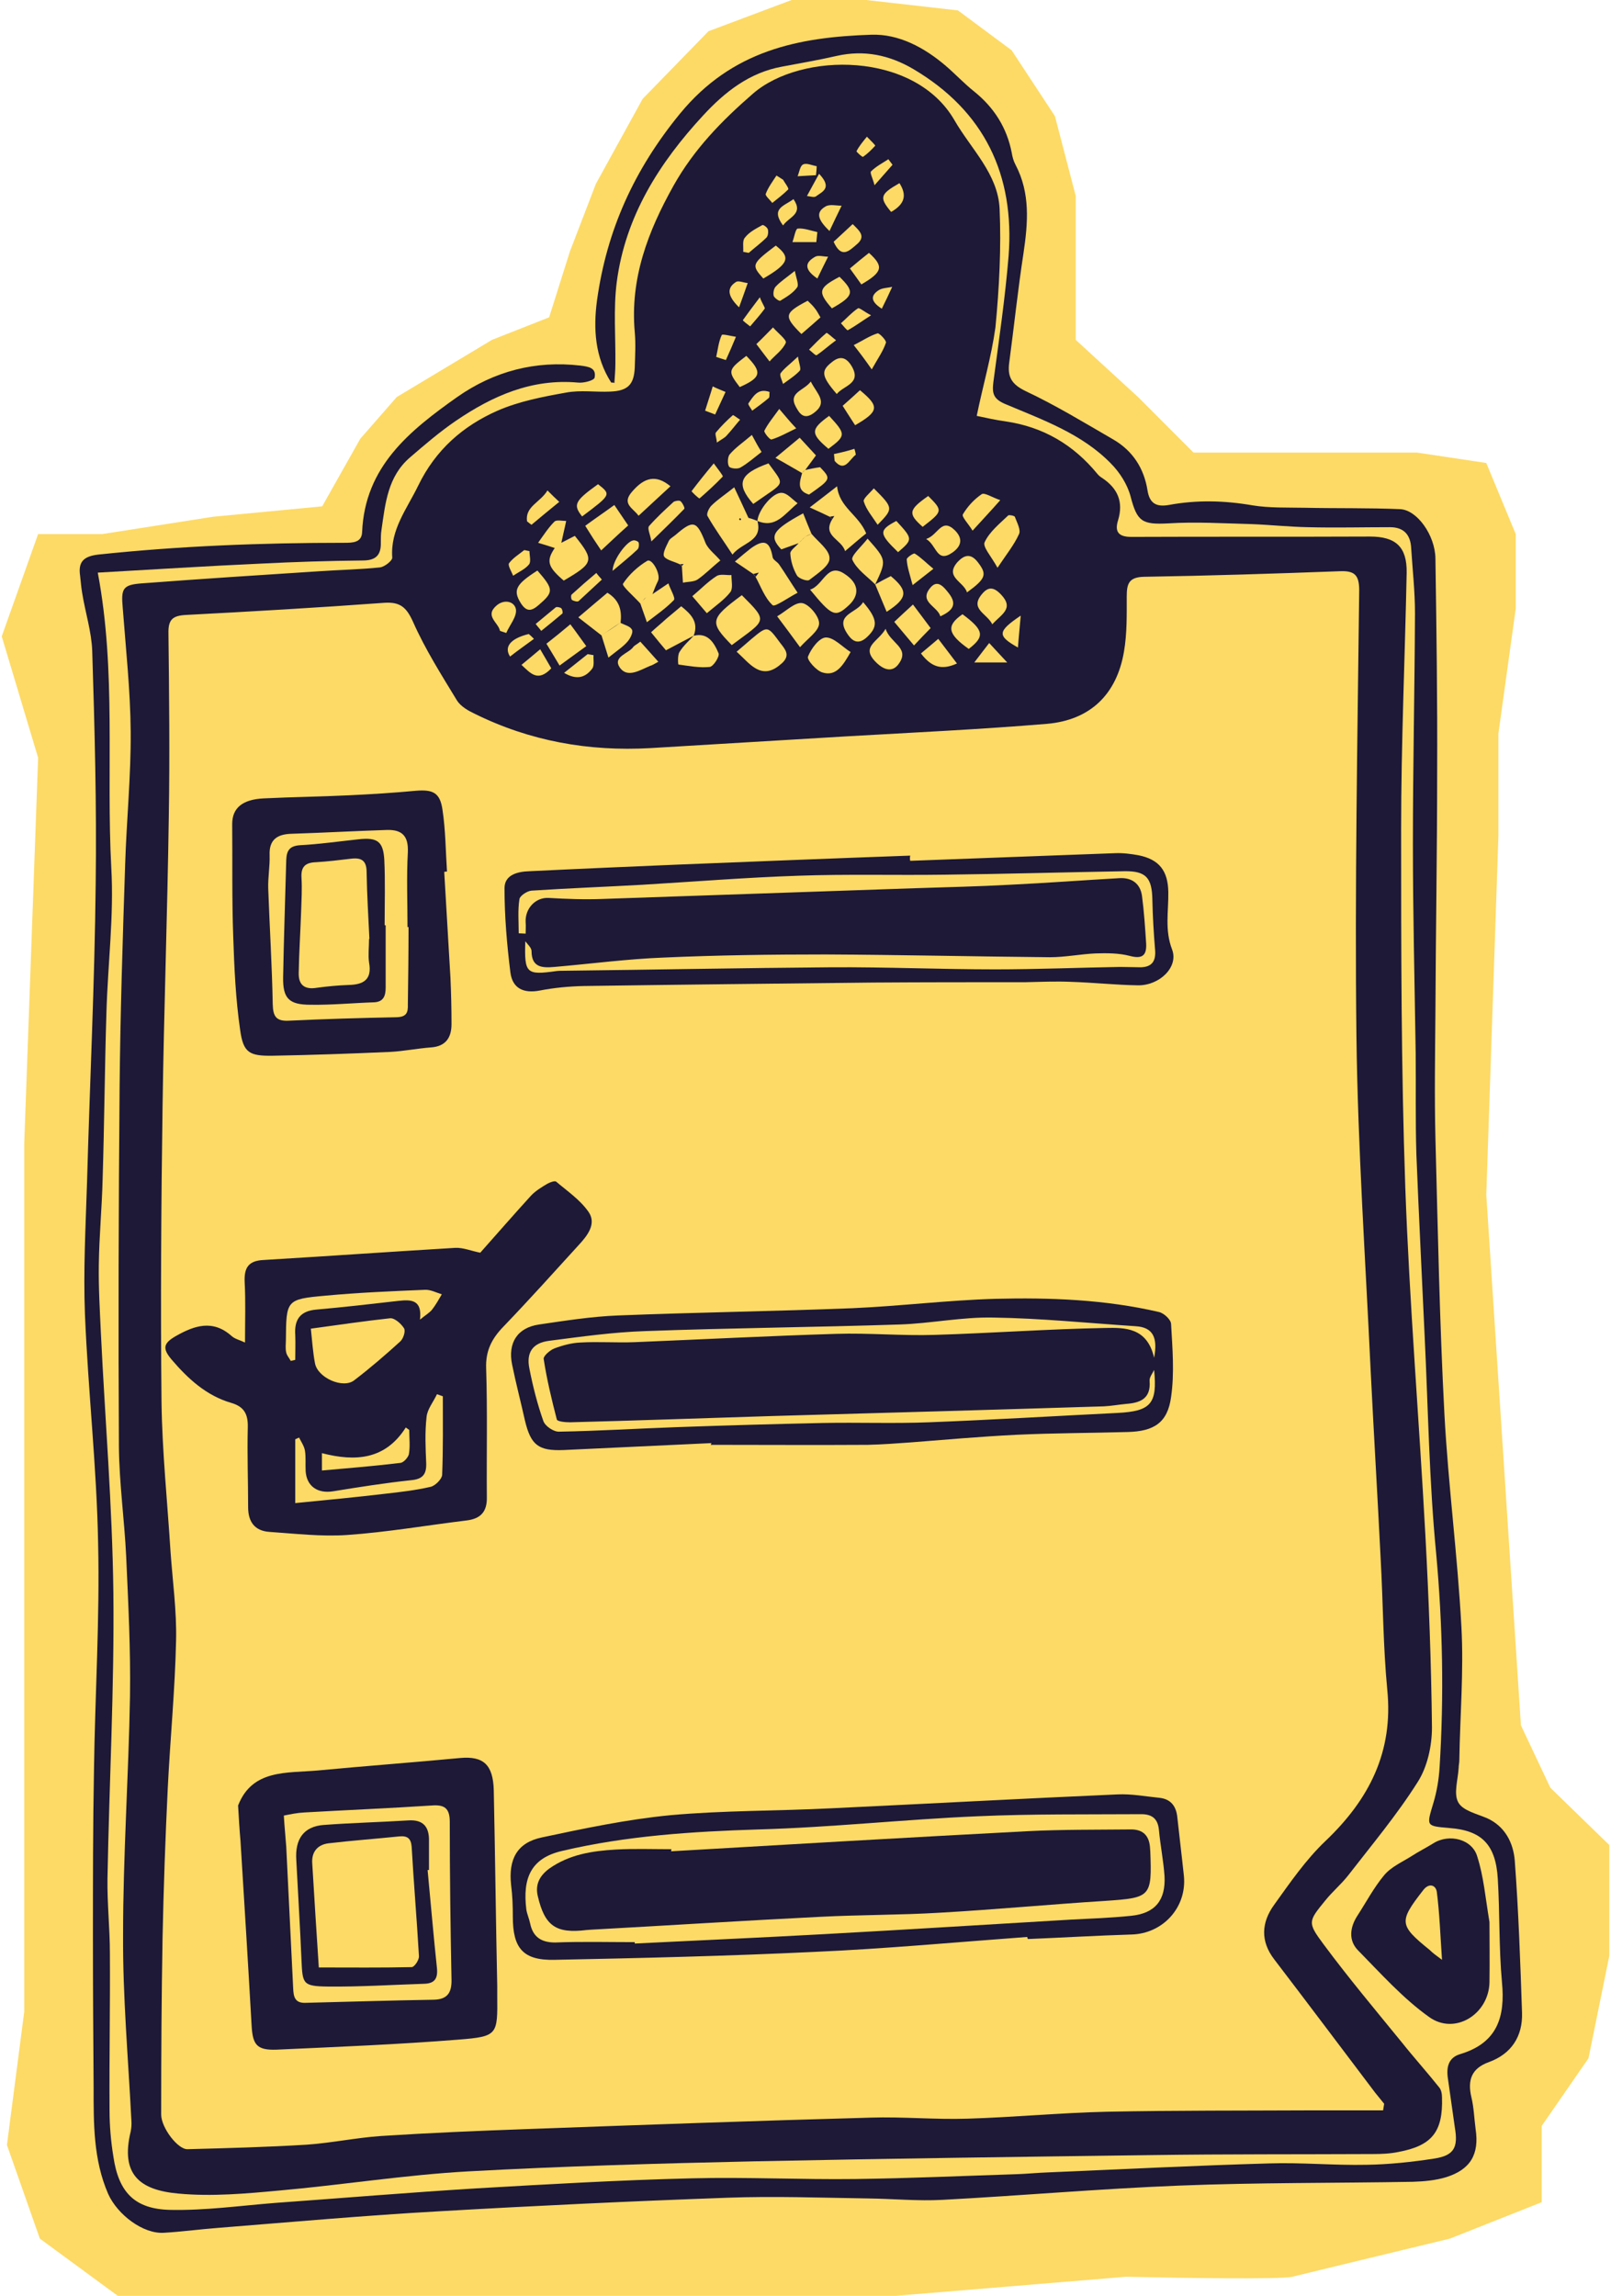 <svg width="332" height="473" viewBox="0 0 332 473" fill="none" xmlns="http://www.w3.org/2000/svg">
<g clip-path="url(#clip0_382_3)">
<path d="M43.91 106.461L21.062 110.033H7.854L0.357 131.111L7.854 156.119L4.998 235.428V271.511V311.88V359.394V388.332V414.411L1.428 441.919L8.211 461.211L24.275 473H53.905H96.387H144.938H184.563L232.043 469.07C242.515 469.308 264.029 469.642 266.314 469.07C268.599 468.499 288.923 463.592 298.8 461.211L317.72 453.708V437.989L327.359 424.057L331.643 402.979V380.115L319.505 368.326L313.436 355.464L306.297 246.146L308.796 172.195V151.117L312.366 125.395V110.033L306.297 95.386L292.017 93.242H268.813H245.966L234.542 81.81L221.69 70.021V55.374V40.369L217.406 23.936L208.482 10.36L197.415 2.143L178.495 0H163.144L146.009 6.431L132.443 20.363L122.804 37.869L117.449 51.801L113.166 65.377L101.385 70.021L81.751 81.81L74.254 90.384L66.4 104.317L43.91 106.461Z" fill="#FDDA66"/>
<path d="M201.286 85.68C203 86.037 205.142 86.538 207.284 86.823C214.995 87.967 221.206 91.611 226.133 97.612C226.418 97.97 226.775 98.255 227.132 98.47C230.345 100.613 231.559 103.4 230.416 107.187C229.703 109.473 230.416 110.616 233.13 110.616C249.551 110.545 265.901 110.616 282.323 110.545C287.606 110.545 289.962 112.617 289.891 117.976C289.534 135.552 288.749 153.201 288.749 170.777C288.749 195.356 288.749 220.006 289.605 244.585C290.462 268.521 292.461 292.385 293.746 316.25C294.46 329.468 294.96 342.686 295.103 355.905C295.103 359.692 294.175 363.979 292.176 367.122C287.892 373.91 282.68 380.126 277.753 386.485C276.325 388.272 274.54 389.772 273.112 391.558C269.614 395.845 269.4 396.06 272.755 400.561C277.896 407.492 283.465 414.137 288.891 420.781C291.39 423.925 294.103 426.926 296.602 430.07C297.031 430.57 297.173 431.427 297.173 432.142C297.388 439.215 295.103 442.074 288.177 443.36C286.464 443.717 284.679 443.788 282.965 443.788C267.758 443.86 252.55 443.788 237.413 444.003C210.068 444.36 182.794 444.717 155.449 445.289C135.814 445.717 116.109 446.289 96.474 447.361C83.551 448.075 70.628 450.147 57.705 451.291C50.779 451.934 43.711 452.577 36.785 451.934C28.789 451.219 24.791 448.004 26.933 439.144C27.075 438.43 27.147 437.644 27.075 436.858C26.433 424.14 25.29 411.421 25.362 398.632C25.362 382.27 26.504 365.836 26.79 349.474C26.933 339.9 26.433 330.254 26.004 320.68C25.647 313.177 24.576 305.604 24.505 298.101C24.362 273.38 24.434 248.658 24.648 224.008C24.791 208.717 25.29 193.427 25.79 178.137C26.076 168.991 27.004 159.845 26.933 150.7C26.861 142.197 25.933 133.695 25.29 125.192C24.933 121.262 25.29 120.476 29.217 120.191C41.426 119.262 53.635 118.476 65.844 117.69C69.985 117.404 74.127 117.333 78.268 116.904C79.196 116.832 80.838 115.546 80.838 114.903C80.41 109.116 83.837 104.9 86.193 100.042C89.763 92.682 95.403 87.752 102.543 84.608C106.97 82.679 111.825 81.75 116.608 80.893C119.607 80.321 122.749 80.822 125.747 80.679C129.389 80.536 130.674 79.25 130.816 75.677C130.888 73.248 131.031 70.818 130.816 68.461C129.817 57.386 133.53 47.669 138.813 38.237C143.026 30.735 148.737 24.876 155.163 19.303C165.087 10.657 188.506 10.514 196.717 24.805C200.144 30.735 205.641 35.808 205.998 42.953C206.355 51.098 205.927 59.315 205.142 67.46C204.285 73.605 202.571 79.393 201.286 85.68ZM165.944 96.826C166.658 95.898 167.301 94.969 168.158 93.826C167.015 92.611 166.016 91.468 164.802 90.182C163.231 91.468 161.946 92.539 159.804 94.326C162.017 95.54 163.66 96.541 165.302 97.469C164.802 99.256 164.159 101.113 166.73 101.899C171.299 98.684 171.299 98.684 169.014 96.255C167.943 96.398 166.944 96.612 165.944 96.826ZM180.367 120.405C181.152 122.263 181.866 124.049 182.723 126.05C187.149 123.192 187.149 121.691 183.58 118.69C182.437 119.262 181.366 119.833 180.367 120.405C182.723 115.403 182.723 115.403 178.796 110.974C177.653 112.474 175.297 114.546 175.654 115.332C176.583 117.333 178.724 118.762 180.367 120.405ZM127.889 128.336C128.175 125.835 127.746 123.692 125.176 122.12C123.391 123.62 121.606 125.121 119.179 127.193C121.035 128.622 122.463 129.765 123.962 130.908C124.391 132.266 124.819 133.623 125.39 135.481C127.175 134.052 128.389 133.266 129.317 132.194C129.888 131.551 130.531 130.265 130.245 129.765C129.96 129.05 128.746 128.765 127.889 128.336ZM134.458 122.406C134.815 121.477 135.172 120.548 135.6 119.69C136.243 118.333 134.386 114.975 133.387 115.546C131.459 116.69 129.603 118.404 128.389 120.262C128.103 120.691 130.674 122.906 131.959 124.335C132.387 125.621 132.887 126.907 133.315 128.193C135.243 126.693 137.242 125.335 138.884 123.62C139.241 123.192 138.17 121.477 137.742 120.191C136.171 121.262 135.315 121.834 134.458 122.406ZM142.954 130.98C144.025 128.193 142.454 126.55 140.384 124.906C139.313 125.835 138.313 126.621 137.314 127.479C136.314 128.407 135.243 129.265 134.172 130.265C135.386 131.766 136.386 132.98 137.242 133.98C139.384 132.837 141.169 131.908 142.954 130.98C141.955 132.051 140.812 133.052 140.027 134.338C139.598 134.981 139.741 136.91 139.813 136.91C141.955 137.196 144.096 137.624 146.238 137.41C147.024 137.339 148.309 135.267 148.095 134.624C147.167 132.409 145.881 130.265 142.954 130.98ZM167.229 109.973C166.658 108.616 166.087 107.187 165.516 105.758C159.09 109.259 158.447 110.473 161.018 113.189C162.232 112.76 163.374 112.331 164.588 111.902C164.016 112.617 162.803 113.403 162.874 114.046C162.946 115.546 163.445 117.19 164.231 118.547C164.588 119.19 166.373 119.833 166.801 119.476C168.443 118.19 171.013 116.547 170.942 115.046C171.013 113.331 168.586 111.617 167.229 109.973ZM171.013 106.472C171.156 106.615 171.37 106.829 171.513 106.972C169.371 110.473 173.441 111.045 174.155 113.546C175.869 112.117 177.225 110.902 178.51 109.902C176.94 106.043 172.941 104.543 172.513 100.185C170.514 101.756 169.086 102.828 166.872 104.543C168.729 105.4 169.871 105.901 171.013 106.472ZM156.091 107.33C155.235 106.972 154.306 106.687 154.235 106.687C153.164 104.329 152.307 102.542 151.308 100.399C149.451 101.899 147.881 102.9 146.595 104.186C146.096 104.686 145.524 105.901 145.81 106.329C147.309 108.973 149.094 111.402 150.951 114.26C152.95 111.688 157.234 111.617 156.091 107.33C159.875 108.901 161.589 105.972 164.373 103.686C163.16 102.757 162.232 101.614 161.161 101.542C159.304 101.328 156.234 105.115 156.091 107.33ZM155.235 118.261C155.377 118.404 155.52 118.619 155.663 118.762C156.805 120.834 157.591 123.192 159.233 124.692C159.661 125.121 162.446 123.12 164.373 122.12C162.803 119.762 161.732 117.976 160.589 116.332C160.232 115.761 159.376 115.403 159.233 114.832C158.662 111.545 157.519 110.974 154.735 112.974C153.807 113.689 152.878 114.475 151.45 115.689C152.95 116.69 154.092 117.476 155.235 118.261ZM140.098 116.261C140.241 116.404 140.384 116.547 140.527 116.69C140.598 117.833 140.669 118.905 140.741 120.048C141.74 119.833 142.954 119.905 143.74 119.405C145.31 118.333 146.667 116.904 148.452 115.475C147.381 114.189 145.953 113.189 145.382 111.831C143.597 107.258 142.883 107.044 139.241 110.188C138.742 110.616 138.028 110.974 137.813 111.474C137.314 112.545 136.457 114.046 136.885 114.689C137.385 115.403 138.956 115.689 140.098 116.261ZM285.036 434.786C285.107 434.357 285.179 433.857 285.25 433.428C284.607 432.642 284.036 431.928 283.394 431.142C276.468 421.996 269.614 412.85 262.617 403.705C259.69 399.918 259.975 396.06 262.546 392.487C265.83 387.914 269.114 383.127 273.184 379.269C282.18 370.695 287.178 360.906 285.893 348.117C285.036 339.185 285.036 330.254 284.536 321.251C283.893 308.247 283.108 295.243 282.466 282.311C281.395 259.376 279.824 236.44 279.538 213.505C279.181 182.924 279.752 152.272 280.109 121.62C280.109 118.404 279.11 117.547 276.04 117.69C262.617 118.19 249.194 118.619 235.771 118.833C232.63 118.905 232.201 120.262 232.201 122.906C232.201 126.693 232.273 130.551 231.63 134.266C230.131 143.055 224.705 148.342 215.78 149.128C202.072 150.271 188.292 150.914 174.583 151.7C161.089 152.486 147.524 153.343 134.029 154.129C121.321 154.844 109.254 152.7 97.831 147.056C96.474 146.413 94.975 145.555 94.189 144.341C90.977 139.053 87.621 133.766 85.122 128.122C83.765 125.121 82.48 123.977 79.196 124.192C65.559 125.192 51.993 125.978 38.356 126.693C35.5 126.835 34.643 127.693 34.715 130.551C34.858 143.126 35 155.701 34.786 168.277C34.501 188.14 33.787 208.074 33.501 227.937C33.215 248.301 33.073 268.593 33.287 288.956C33.43 299.173 34.501 309.462 35.143 319.679C35.572 325.753 36.428 331.897 36.286 337.971C36.071 348.117 35.072 358.263 34.572 368.408C34.072 378.697 33.715 388.915 33.501 399.203C33.287 411.35 33.215 423.496 33.215 435.643C33.215 438.358 36.643 442.859 38.642 442.788C46.852 442.574 54.992 442.359 63.203 441.859C68.343 441.502 73.341 440.43 78.482 440.073C88.478 439.43 98.545 439.001 108.612 438.644C132.173 437.787 155.734 436.929 179.367 436.286C186.007 436.072 192.718 436.715 199.358 436.5C208.926 436.215 218.564 435.286 228.132 435.071C242.197 434.786 256.334 434.857 270.471 434.786C275.326 434.786 280.181 434.786 285.036 434.786ZM118.465 110.402C117.394 110.974 116.466 111.402 115.68 111.831C116.037 110.116 116.394 108.759 116.68 107.33C115.823 107.33 114.681 107.044 114.252 107.472C112.967 108.759 111.967 110.331 110.896 111.831C112.11 112.188 113.253 112.545 114.324 112.903C112.539 115.546 112.824 116.761 116.18 119.619C122.392 115.975 122.534 115.475 118.465 110.402ZM150.808 132.909C157.876 127.621 158.447 128.193 152.878 122.62C146.31 127.479 146.167 128.193 150.808 132.909ZM151.807 134.266C153.307 135.624 154.306 136.838 155.592 137.624C157.662 138.911 159.447 138.196 161.161 136.624C162.946 134.981 161.803 133.766 160.804 132.48C158.162 128.908 158.233 128.836 154.806 131.694C153.878 132.48 153.021 133.266 151.807 134.266ZM166.944 121.477C171.513 127.05 172.156 127.264 174.94 124.692C177.082 122.691 177.154 120.262 174.084 118.261C170.442 115.761 169.728 120.619 166.944 121.477ZM175.297 134.338C173.584 133.266 171.87 131.337 170.228 131.337C168.872 131.337 167.158 133.623 166.515 135.267C166.23 135.91 168.229 138.196 169.514 138.553C172.299 139.411 173.727 137.124 175.297 134.338ZM164.873 133.337C166.515 131.48 168.729 130.051 168.8 128.479C168.872 127.05 166.801 124.549 165.373 124.263C163.874 123.977 162.017 125.907 160.161 126.978C161.875 129.265 163.16 130.98 164.873 133.337ZM205.57 116.975C207.426 114.189 208.997 112.26 209.997 110.045C210.425 109.187 209.568 107.615 209.14 106.472C209.069 106.258 207.998 106.043 207.783 106.186C205.998 107.901 203.928 109.545 202.928 111.688C202.429 112.617 204.285 114.618 205.57 116.975ZM123.891 113.403C125.89 111.545 127.604 109.902 129.46 108.258C128.46 106.758 127.604 105.543 126.604 104.043C124.462 105.615 122.534 106.901 120.607 108.33C121.749 110.188 122.677 111.617 123.891 113.403ZM158.376 95.469C152.379 97.612 151.593 99.684 155.235 103.829C161.946 99.041 161.875 100.327 158.376 95.469ZM145.667 126.335C147.524 124.763 149.309 123.549 150.522 121.977C151.093 121.191 150.736 119.69 150.736 118.476C149.737 118.547 148.452 118.19 147.666 118.69C145.881 119.833 144.382 121.405 142.669 122.834C143.811 124.12 144.596 125.121 145.667 126.335ZM138.17 100.185C135.243 97.755 132.816 98.255 130.174 101.399C128.103 103.829 130.46 104.686 131.602 106.258C133.887 104.114 136.029 102.185 138.17 100.185ZM110.754 117.547C106.256 120.405 105.684 121.62 107.327 124.263C108.469 126.05 109.469 125.978 110.968 124.692C114.109 121.977 114.181 121.477 110.754 117.547ZM182.509 129.551C181.009 132.194 177.511 133.123 180.224 136.124C181.795 137.839 183.865 138.911 185.364 136.553C187.435 133.409 183.437 132.48 182.509 129.551ZM115.323 137.124C117.251 135.695 118.964 134.481 120.821 133.123C119.607 131.48 118.679 130.122 117.536 128.622C115.752 130.122 114.252 131.337 112.61 132.623C113.538 134.123 114.324 135.481 115.323 137.124ZM177.868 124.049C176.654 126.335 172.013 126.478 174.512 130.408C175.369 131.766 176.583 133.052 178.51 131.408C180.938 129.193 181.009 127.693 177.868 124.049ZM188.363 132.98C189.648 131.623 190.576 130.622 191.79 129.408C190.576 127.764 189.434 126.264 188.149 124.549C186.65 125.907 185.579 126.907 184.293 128.122C185.65 129.765 186.935 131.265 188.363 132.98ZM199.287 122.048C203.214 119.19 203.428 118.333 201.572 115.904C200.072 113.903 198.716 114.332 197.359 115.761C194.575 118.905 198.573 119.762 199.287 122.048ZM135.672 136.338C134.101 134.552 133.03 133.409 131.959 132.194C131.245 132.766 130.745 132.98 130.531 133.266C129.531 134.695 126.176 135.267 127.746 137.553C129.317 139.768 131.887 138.053 133.958 137.196C134.458 137.053 134.886 136.767 135.672 136.338ZM172.441 81.179C173.869 79.393 177.725 79.035 175.44 75.32C174.369 73.605 173.084 73.248 171.442 74.605C169.157 76.392 169.229 77.463 172.441 81.179ZM206.141 103.043C204.428 102.471 202.857 101.399 202.286 101.828C200.715 102.9 199.358 104.4 198.43 105.972C198.145 106.472 199.573 107.901 200.429 109.33C202.429 107.115 204.071 105.4 206.141 103.043ZM204.499 128.622C206.355 126.55 209.069 125.406 206.284 122.477C204.785 120.905 203.642 120.834 202.357 122.406C199.787 125.478 203.357 126.335 204.499 128.622ZM179.653 76.106C180.938 73.82 182.009 72.319 182.58 70.604C182.723 70.175 181.223 68.603 180.866 68.675C179.224 69.175 177.796 70.175 175.94 71.104C177.296 72.819 178.153 73.962 179.653 76.106ZM176.226 87.609C181.152 84.751 181.295 83.751 177.225 80.393C176.083 81.465 174.94 82.465 173.655 83.608C174.583 85.109 175.369 86.252 176.226 87.609ZM190.862 111.045C193.075 112.331 193.004 116.118 196.288 113.832C198.216 112.474 198.43 110.902 196.788 109.259C194.004 106.544 193.361 110.259 190.862 111.045ZM199.644 133.695C203 131.122 202.786 129.836 198.359 126.55C194.932 128.908 195.289 130.622 199.644 133.695ZM154.949 89.61C153.093 91.182 151.522 92.254 150.38 93.611C149.951 94.111 149.88 95.54 150.237 96.112C150.522 96.541 152.022 96.683 152.593 96.326C154.092 95.469 155.377 94.326 156.948 93.111C156.234 92.039 155.734 91.039 154.949 89.61ZM157.305 57.386C162.589 54.313 163.017 53.027 159.875 50.598C154.878 54.385 154.806 54.599 157.305 57.386ZM165.159 68.818C166.587 67.603 167.872 66.46 169.086 65.388C168.586 64.531 168.3 63.959 167.872 63.459C167.444 62.888 166.872 62.387 166.444 61.959C161.589 64.531 161.446 65.102 165.159 68.818ZM155.877 70.89C157.02 72.391 157.805 73.462 158.59 74.463C159.733 73.176 161.303 72.105 161.946 70.604C162.16 70.032 160.232 68.532 159.304 67.46C158.233 68.532 157.234 69.604 155.877 70.89ZM134.244 111.545C136.957 108.901 139.027 106.901 141.026 104.829C141.169 104.686 140.669 103.614 140.241 103.257C139.955 103.043 139.17 103.185 138.813 103.4C137.1 104.972 135.315 106.615 133.744 108.401C133.387 108.901 133.958 109.973 134.244 111.545ZM167.087 78.607C165.659 80.536 162.374 80.822 164.016 83.823C164.659 84.966 165.516 86.609 167.586 85.18C170.799 82.894 168.372 81.179 167.087 78.607ZM171.442 63.531C176.011 60.958 176.154 60.101 173.013 57.029C168.657 59.315 168.443 60.101 171.442 63.531ZM170.871 85.68C167.015 88.467 167.015 89.324 170.728 92.468C174.369 89.753 174.369 89.467 170.871 85.68ZM180.081 100.613C179.296 101.542 177.796 102.757 178.01 103.328C178.51 104.972 179.795 106.472 180.866 108.116C184.151 104.757 184.151 104.686 180.081 100.613ZM147.095 95.469C145.239 97.684 143.882 99.399 142.526 101.185C142.454 101.256 144.025 102.757 144.168 102.685C145.81 101.256 147.452 99.756 148.952 98.184C149.023 97.97 148.023 96.755 147.095 95.469ZM119.964 106.401C125.961 101.899 125.961 101.899 123.248 99.756C118.465 103.185 118.036 103.971 119.964 106.401ZM177.511 58.6C181.937 56.028 182.152 54.885 179.081 52.099C177.796 53.099 176.511 54.17 175.155 55.314C176.011 56.528 176.725 57.457 177.511 58.6ZM193.789 126.978C196.288 125.835 197.359 124.549 195.503 122.191C194.432 120.834 193.147 119.262 191.647 121.191C189.363 124.049 193.218 124.906 193.789 126.978ZM103.043 129.979C103.471 130.122 103.899 130.265 104.328 130.408C105.042 128.765 106.541 127.05 106.327 125.549C106.041 123.906 103.971 123.406 102.4 124.692C99.758 126.907 102.686 128.193 103.043 129.979ZM189.791 134.624C191.862 137.339 193.932 138.196 197.216 136.696C195.789 134.838 194.575 133.195 193.361 131.623C192.004 132.766 191.005 133.623 189.791 134.624ZM152.45 79.75C156.948 77.749 157.091 76.677 153.807 73.319C149.951 76.249 149.951 76.463 152.45 79.75ZM184.722 107.33C181.081 109.259 181.081 109.902 185.079 113.76C188.149 111.116 188.149 111.045 184.722 107.33ZM191.29 102.185C187.221 105.043 187.078 105.829 190.148 108.544C194.289 105.329 194.361 105.258 191.29 102.185ZM160.589 84.251C159.304 86.037 158.233 87.323 157.519 88.753C157.376 89.038 158.662 90.682 159.019 90.539C160.661 90.039 162.16 89.181 164.088 88.252C162.731 86.823 161.946 85.823 160.589 84.251ZM188.078 120.548C189.934 119.119 190.862 118.333 192.361 117.19C190.862 115.975 189.791 114.832 188.506 114.046C188.292 113.903 186.792 114.903 186.864 115.261C186.935 116.69 187.435 118.19 188.078 120.548ZM108.612 107.401C108.897 107.615 109.183 107.901 109.54 108.116C111.253 106.687 113.038 105.186 115.252 103.4C114.324 102.542 113.752 101.971 112.824 101.042C111.325 103.543 108.183 104.329 108.612 107.401ZM153.164 51.884C153.521 51.956 153.878 52.027 154.306 52.099C155.52 51.027 156.805 50.098 157.948 48.955C158.305 48.597 158.376 47.74 158.233 47.24C158.162 46.883 157.305 46.24 157.091 46.383C155.806 47.097 154.378 47.812 153.521 48.955C152.95 49.526 153.235 50.884 153.164 51.884ZM171.799 49.812C173.37 53.313 174.94 51.741 176.44 50.455C178.582 48.74 177.154 47.597 175.726 46.168C174.298 47.526 173.084 48.597 171.799 49.812ZM113.61 137.696C112.896 136.41 112.182 135.267 111.325 133.766C109.897 134.981 108.755 135.91 107.469 136.981C109.326 138.696 110.825 140.625 113.61 137.696ZM163.802 55.814C162.017 57.243 160.804 58.029 159.875 59.029C159.447 59.458 159.304 60.387 159.447 60.958C159.59 61.387 160.589 62.102 160.804 61.959C162.089 61.173 163.445 60.387 164.302 59.172C164.659 58.6 164.088 57.314 163.802 55.814ZM109.112 113.546C108.755 113.474 108.398 113.403 108.041 113.331C106.97 114.189 105.684 114.975 104.899 116.047C104.613 116.475 105.399 117.761 105.756 118.619C106.898 117.833 108.255 117.261 109.04 116.261C109.469 115.689 109.112 114.403 109.112 113.546ZM145.31 84.608C146.024 84.894 146.667 85.109 147.381 85.394C148.095 83.823 148.809 82.322 149.523 80.75C148.666 80.393 147.738 80.036 146.881 79.607C146.381 81.322 145.81 82.965 145.31 84.608ZM170.942 47.597C171.87 45.596 172.656 44.025 173.441 42.381C172.37 42.381 171.013 42.024 170.157 42.524C167.872 43.81 168.729 45.454 170.942 47.597ZM147.595 73.534C148.238 73.748 148.88 73.962 149.594 74.177C150.308 72.605 151.022 70.961 151.665 69.389C150.665 69.246 148.809 68.746 148.737 69.032C148.095 70.39 147.952 71.962 147.595 73.534ZM168.229 49.883C168.3 49.169 168.372 48.455 168.443 47.812C167.087 47.526 165.659 46.954 164.373 47.097C163.945 47.168 163.66 48.955 163.303 49.883C164.945 49.883 166.587 49.883 168.229 49.883ZM183.651 43.667C186.364 42.096 187.007 40.309 185.364 37.737C181.366 40.023 181.152 40.666 183.651 43.667ZM122.32 134.981C121.892 134.909 121.463 134.838 121.106 134.766C119.607 135.981 118.036 137.196 116.251 138.625C118.893 140.197 120.678 139.554 122.035 137.767C122.534 137.124 122.249 135.91 122.32 134.981ZM161.375 37.023C160.946 36.737 160.447 36.451 160.018 36.165C159.233 37.38 158.305 38.594 157.805 39.952C157.662 40.309 158.662 41.167 159.161 41.81C160.304 40.881 161.446 40.023 162.446 39.023C162.589 38.737 161.732 37.666 161.375 37.023ZM124.034 119.405C123.677 118.976 123.248 118.547 122.891 118.047C121.178 119.476 119.464 120.977 117.822 122.477C117.608 122.62 117.679 123.477 117.893 123.62C118.25 123.835 119.036 124.049 119.25 123.835C120.821 122.406 122.392 120.905 124.034 119.405ZM168.443 57.386C169.229 55.742 169.943 54.313 170.656 52.884C169.728 52.884 168.657 52.527 168.015 52.884C166.23 53.885 165.302 55.242 168.443 57.386ZM210.354 126.835C205.499 130.122 205.499 130.98 209.783 133.409C209.925 131.337 210.14 129.408 210.354 126.835ZM147.738 91.182C148.737 90.467 149.309 90.253 149.737 89.753C150.736 88.681 151.593 87.538 152.521 86.466C152.022 86.18 151.165 85.466 151.022 85.537C149.808 86.609 148.595 87.824 147.524 89.11C147.309 89.467 147.666 90.182 147.738 91.182ZM200.786 136.481C203.357 136.481 205.142 136.481 207.569 136.481C206.141 134.981 205.142 133.838 203.856 132.48C202.786 133.838 202 134.909 200.786 136.481ZM110.04 131.623C109.683 131.265 109.326 130.908 108.969 130.622C105.185 131.551 103.828 133.266 105.113 135.267C106.755 133.98 108.398 132.837 110.04 131.623ZM126.247 117.618C128.175 115.975 129.817 114.689 131.388 113.189C131.673 112.903 131.745 112.188 131.602 111.759C131.53 111.545 130.888 111.259 130.531 111.331C129.174 111.474 126.247 115.403 126.247 117.618ZM164.445 73.462C162.731 75.106 161.589 75.891 160.875 76.892C160.589 77.32 161.161 78.321 161.375 79.107C162.517 78.249 163.802 77.463 164.802 76.392C165.159 76.034 164.659 74.891 164.445 73.462ZM179.51 64.96C178.01 64.174 177.082 63.316 176.797 63.531C175.512 64.388 174.441 65.603 173.298 66.603C173.798 67.103 174.512 68.103 174.726 68.032C176.154 67.246 177.511 66.246 179.51 64.96ZM156.591 61.244C154.878 63.531 153.949 64.745 153.093 65.96C153.021 66.031 154.021 66.817 154.592 67.246C155.592 66.031 156.663 64.888 157.591 63.602C157.733 63.388 157.091 62.602 156.591 61.244ZM152.307 63.316C153.021 61.316 153.592 59.815 154.092 58.315C153.235 58.243 152.164 57.743 151.665 58.1C149.88 59.243 149.737 60.815 152.307 63.316ZM172.299 70.104C171.37 69.389 170.442 68.461 170.3 68.603C169.014 69.675 167.872 70.89 166.73 72.033C167.301 72.462 168.086 73.319 168.3 73.176C169.586 72.319 170.728 71.247 172.299 70.104ZM161.375 46.454C162.589 44.668 165.659 44.096 163.517 41.024C161.66 42.453 158.733 42.881 161.375 46.454ZM110.397 128.55C110.754 129.05 111.182 129.479 111.539 129.979C112.967 128.836 114.466 127.621 115.894 126.407C116.037 126.264 115.894 125.549 115.68 125.335C115.466 125.121 114.752 124.978 114.538 125.121C113.181 126.264 111.753 127.407 110.397 128.55ZM158.59 80.75C156.163 79.893 155.235 81.679 154.235 83.108C154.092 83.322 154.735 84.108 155.02 84.608C156.163 83.751 157.305 82.965 158.376 82.036C158.662 81.893 158.519 81.25 158.59 80.75ZM181.723 63.602C182.509 62.03 183.223 60.53 183.865 59.101C182.937 59.315 181.866 59.315 181.152 59.744C179.581 60.744 179.153 61.959 181.723 63.602ZM183.937 33.95C183.651 33.593 183.365 33.164 183.08 32.807C181.866 33.593 180.509 34.307 179.51 35.308C179.224 35.593 179.867 36.737 180.224 38.166C181.795 36.379 182.866 35.165 183.937 33.95ZM168.8 35.808C167.801 37.594 167.087 38.952 166.301 40.381C166.944 40.452 167.801 40.738 168.158 40.452C169.371 39.523 171.656 38.809 168.8 35.808ZM178.653 28.163C177.725 29.306 177.011 30.163 176.511 31.164C176.44 31.235 177.725 32.45 177.868 32.307C178.796 31.664 179.581 30.878 180.367 30.02C180.438 29.949 179.51 29.02 178.653 28.163ZM168.158 36.094C168.229 35.451 168.3 34.879 168.3 34.236C167.372 34.093 166.23 33.521 165.516 33.879C164.873 34.164 164.73 35.451 164.373 36.308C165.659 36.236 166.872 36.165 168.158 36.094ZM171.87 93.54C171.942 94.04 171.942 94.54 172.013 94.969C174.084 97.398 175.012 94.683 176.368 93.683C176.297 93.254 176.226 92.897 176.083 92.468C174.726 92.897 173.298 93.254 171.87 93.54Z" fill="#1D1937"/>
<path d="M125.961 78.821C122.606 73.605 122.249 67.746 123.034 61.887C125.033 47.454 130.674 34.95 140.17 23.375C150.879 10.372 164.516 7.656 179.51 7.156C185.222 6.942 190.505 9.8 194.932 13.587C196.931 15.302 198.716 17.231 200.786 18.874C204.856 22.161 207.498 26.305 208.497 31.449C208.64 32.307 208.854 33.164 209.283 33.95C212.353 39.809 211.853 45.882 210.925 52.17C209.782 59.601 208.997 67.103 207.998 74.605C207.569 77.606 208.426 79.178 211.425 80.607C217.636 83.537 223.491 87.109 229.417 90.539C233.487 92.897 235.771 96.541 236.485 101.042C236.914 103.757 238.342 104.472 240.841 104.043C246.624 102.971 252.336 103.114 258.119 104.114C261.617 104.686 265.259 104.543 268.9 104.614C275.469 104.757 281.966 104.614 288.534 104.9C292.033 105.043 295.746 110.259 295.817 115.046C296.031 129.693 296.245 144.341 296.174 158.988C296.174 175.493 295.888 191.998 295.817 208.503C295.746 217.148 295.603 225.794 295.817 234.439C296.317 253.445 296.674 272.451 297.673 291.385C298.459 305.961 300.386 320.537 301.172 335.184C301.672 344.33 300.886 353.475 300.743 362.621C300.743 363.193 300.601 363.693 300.601 364.264C300.458 366.694 299.53 369.552 300.529 371.338C301.457 373.053 304.385 373.696 306.527 374.625C310.239 376.339 311.881 379.769 312.167 383.341C312.952 393.773 313.309 404.205 313.666 414.708C313.809 419.495 311.524 423.139 306.812 424.854C303.242 426.14 302.386 428.569 303.242 432.142C303.742 434.214 303.813 436.5 304.099 438.644C304.884 443.86 303.028 447.004 297.959 448.575C295.817 449.219 293.461 449.433 291.176 449.504C275.112 449.79 259.047 449.647 242.982 450.29C226.704 450.933 210.496 452.362 194.289 453.22C189.22 453.506 184.079 453.005 178.939 452.934C169.229 452.791 159.447 452.434 149.808 452.791C130.031 453.506 110.325 454.434 90.548 455.578C75.269 456.435 60.061 457.793 44.853 459.007C41.141 459.293 37.499 459.793 33.787 460.007C29.503 460.293 24.219 456.292 22.291 452.005C19.221 444.932 19.293 437.501 19.293 430.07C19.221 419.781 19.15 409.564 19.15 399.275C19.15 387.771 19.15 376.268 19.364 364.836C19.578 349.188 20.578 333.612 20.221 317.965C19.935 302.246 18.151 286.527 17.508 270.808C17.151 261.733 17.651 252.659 17.936 243.585C18.507 223.079 19.507 202.501 19.721 181.995C19.935 166.062 19.507 150.057 19.007 134.123C18.864 130.122 17.579 126.192 16.937 122.191C16.723 120.977 16.651 119.833 16.508 118.619C16.08 115.761 17.222 114.617 20.221 114.26C37.071 112.474 53.992 111.831 70.913 111.831C72.627 111.831 74.555 111.831 74.626 109.616C75.198 96.112 84.408 88.752 94.189 81.822C101.829 76.463 110.325 74.248 119.607 75.32C121.249 75.534 122.963 75.749 122.534 77.821C122.392 78.392 120.25 78.964 119.107 78.821C109.611 77.964 101.543 81.536 93.975 86.68C90.62 88.967 87.549 91.611 84.479 94.254C79.91 98.184 79.41 103.686 78.625 109.116C78.482 109.973 78.482 110.831 78.482 111.759C78.553 114.332 77.482 115.475 74.769 115.475C67.772 115.546 60.775 115.761 53.778 116.118C42.64 116.618 31.573 117.333 20.15 117.976C24.005 138.41 21.863 158.702 22.934 178.78C23.505 188.64 22.22 198.643 21.934 208.574C21.578 220.006 21.506 231.51 21.149 242.942C21.006 248.872 20.435 254.731 20.364 260.59C20.292 265.306 20.578 269.95 20.792 274.666C21.649 292.457 23.148 310.248 23.363 328.039C23.577 347.688 22.506 367.337 22.149 387.057C22.077 392.201 22.648 397.346 22.648 402.419C22.72 413.208 22.506 424.068 22.577 434.857C22.577 438.001 22.863 441.216 23.363 444.288C24.433 451.648 27.718 455.149 35.143 455.292C42.283 455.435 49.494 454.434 56.634 453.863C70.485 452.862 84.265 451.719 98.116 450.862C112.967 450.004 127.818 449.147 142.597 448.79C153.807 448.504 165.087 449.076 176.297 448.933C187.435 448.79 198.502 448.29 209.64 447.932C211.71 447.861 213.781 447.647 215.851 447.575C231.13 446.932 246.41 446.146 261.617 445.717C268.257 445.503 274.969 446.146 281.609 446.003C286.25 445.932 290.962 445.432 295.603 444.717C299.672 444.074 300.529 442.431 299.815 438.287C299.315 434.929 298.887 431.57 298.387 428.212C298.03 425.854 298.53 423.925 300.886 423.211C308.526 420.924 310.239 415.637 309.525 408.349C308.883 401.275 309.097 394.13 308.669 387.057C308.24 379.983 305.313 377.125 298.744 376.625C293.818 376.196 293.961 376.268 295.389 371.481C296.102 369.123 296.531 366.551 296.674 364.121C297.602 349.403 297.316 334.684 295.96 319.965C294.532 305.175 294.318 290.313 293.604 275.452C293.032 262.877 292.39 250.373 291.89 237.798C291.676 230.795 291.819 223.793 291.747 216.863C291.533 202.573 291.176 188.211 291.176 173.921C291.176 158.059 291.533 142.197 291.604 126.335C291.604 121.834 291.105 117.404 290.819 112.903C290.676 110.188 289.32 108.616 286.464 108.616C280.823 108.616 275.183 108.759 269.543 108.616C265.616 108.544 261.689 108.116 257.762 107.973C252.121 107.83 246.41 107.472 240.769 107.83C235.343 108.116 234.343 107.472 232.987 102.257C232.344 99.827 230.773 97.327 228.917 95.469C222.991 89.396 214.995 86.538 207.355 83.322C204.713 82.251 204.428 81.107 204.713 78.749C205.856 70.104 207.141 61.458 207.855 52.742C209.14 36.022 202.857 22.875 188.22 14.23C183.365 11.372 178.153 10.229 172.441 11.515C168.729 12.372 164.945 13.015 161.161 13.73C154.449 14.944 149.38 18.946 144.953 23.733C135.886 33.521 128.889 44.525 127.104 58.1C126.39 63.673 126.89 69.389 126.818 75.034C126.818 76.392 126.675 77.678 126.604 79.035C126.747 78.821 126.318 78.821 125.961 78.821Z" fill="#1D1937"/>
<path d="M306.955 395.988C306.955 399.489 307.027 403.991 306.955 408.421C306.812 414.994 299.815 419.352 294.532 415.566C289.106 411.707 284.536 406.563 279.824 401.776C277.896 399.775 278.182 397.131 279.681 394.774C281.537 391.916 283.108 388.915 285.25 386.342C286.678 384.628 288.963 383.627 290.891 382.413C292.319 381.484 293.889 380.698 295.389 379.769C298.673 377.697 303.457 378.912 304.456 382.556C305.741 386.557 306.098 390.844 306.955 395.988ZM297.174 403.776C296.817 398.632 296.674 394.202 296.103 389.772C295.888 388.343 294.46 387.843 293.247 389.486C288.249 395.917 288.32 396.631 294.675 401.776C295.246 402.347 295.817 402.776 297.174 403.776Z" fill="#1D1937"/>
<path d="M146.596 297.315C136.457 297.816 126.319 298.244 116.18 298.744C110.968 298.959 109.397 297.744 108.184 292.671C107.327 288.813 106.327 285.026 105.542 281.168C104.614 276.666 106.613 273.523 111.111 272.879C116.466 272.094 121.892 271.236 127.318 271.022C143.454 270.379 159.59 270.164 175.726 269.521C185.507 269.093 195.289 267.878 205.07 267.592C216.423 267.306 227.775 267.735 238.842 270.307C239.841 270.522 241.341 271.879 241.341 272.808C241.626 277.81 242.054 282.883 241.341 287.813C240.627 293.1 237.842 294.886 232.416 295.029C224.776 295.243 217.137 295.243 209.497 295.601C202.214 295.958 194.932 296.601 187.649 297.173C184.722 297.387 181.795 297.601 178.867 297.673C168.086 297.744 157.305 297.673 146.453 297.673C146.596 297.458 146.596 297.387 146.596 297.315ZM237.842 282.239C237.485 283.025 236.842 283.74 236.914 284.526C237.199 288.17 234.986 289.027 232.059 289.242C230.559 289.384 228.989 289.67 227.489 289.742C204.642 290.456 181.866 291.099 159.019 291.742C145.168 292.171 131.316 292.671 117.465 293.028C116.537 293.028 114.895 292.886 114.752 292.457C113.681 288.313 112.682 284.169 112.039 279.953C111.968 279.381 113.324 278.167 114.252 277.81C115.966 277.167 117.822 276.666 119.607 276.595C123.32 276.381 127.033 276.666 130.745 276.523C144.596 275.952 158.448 275.237 172.299 274.809C179.082 274.594 185.864 275.237 192.576 275.023C204.356 274.666 216.066 273.808 227.846 273.594C231.773 273.523 236.414 273.451 237.842 279.739C238.627 275.595 237.628 273.451 234.058 273.237C224.276 272.594 214.495 271.593 204.713 271.45C198.288 271.308 191.862 272.665 185.436 272.879C167.943 273.451 150.522 273.594 133.03 274.237C126.39 274.451 119.821 275.38 113.181 276.238C109.754 276.666 108.398 278.667 109.112 282.025C109.826 285.669 110.754 289.313 111.968 292.743C112.325 293.814 114.11 295.029 115.252 294.958C123.32 294.815 131.388 294.315 139.456 294.029C149.523 293.671 159.519 293.386 169.586 293.171C176.868 293.028 184.151 293.314 191.433 293.028C204.428 292.528 217.351 291.742 230.345 291.099C237.128 290.742 238.556 289.242 237.842 282.239Z" fill="#1D1937"/>
<path d="M50.494 276.595C50.494 272.165 50.636 268.164 50.422 264.163C50.279 261.162 51.208 259.733 54.349 259.59C67.486 258.804 80.695 257.875 93.832 257.089C95.475 257.018 97.117 257.732 98.973 258.089C102.329 254.303 105.827 250.301 109.397 246.372C110.325 245.371 111.61 244.585 112.824 243.871C113.324 243.585 114.324 243.228 114.609 243.442C116.965 245.443 119.607 247.229 121.321 249.73C122.963 252.159 121.035 254.588 119.321 256.446C114.181 262.091 109.04 267.807 103.757 273.308C101.329 275.809 100.044 278.31 100.187 281.954C100.472 290.814 100.258 299.602 100.33 308.462C100.401 311.463 99.044 312.892 96.189 313.249C87.978 314.249 79.767 315.678 71.485 316.25C66.201 316.607 60.775 315.964 55.492 315.607C52.493 315.392 51.136 313.535 51.136 310.534C51.136 305.032 50.922 299.602 51.065 294.1C51.136 291.385 50.351 289.813 47.638 289.027C42.497 287.527 38.713 284.026 35.357 280.096C33.43 277.81 33.644 276.738 36.285 275.237C40.07 273.094 43.854 271.808 47.709 275.237C48.423 275.88 49.28 276.023 50.494 276.595ZM64.059 273.737C64.345 276.381 64.488 278.667 64.916 280.882C65.487 283.883 70.699 286.169 72.984 284.383C76.269 281.882 79.41 279.167 82.48 276.381C83.123 275.809 83.623 274.237 83.266 273.665C82.694 272.737 81.338 271.522 80.41 271.593C75.126 272.165 69.843 272.951 64.059 273.737ZM60.846 309.676C67.344 309.033 73.413 308.462 79.41 307.747C82.552 307.39 85.693 307.033 88.763 306.318C89.691 306.104 91.048 304.746 91.119 303.889C91.334 298.459 91.262 293.1 91.262 287.67C90.834 287.527 90.477 287.384 90.048 287.241C89.334 288.813 88.049 290.313 87.906 291.957C87.549 295.101 87.692 298.244 87.835 301.46C87.906 303.746 87.121 304.746 84.694 304.961C79.339 305.532 73.912 306.39 68.629 307.247C65.487 307.747 63.203 306.247 62.988 303.103C62.917 301.674 63.06 300.245 62.846 298.887C62.703 297.959 62.06 297.03 61.632 296.172C61.346 296.315 61.132 296.387 60.846 296.53C60.846 300.817 60.846 305.246 60.846 309.676ZM59.918 280.382C60.204 280.31 60.561 280.239 60.846 280.167C60.846 278.453 60.918 276.738 60.846 275.023C60.632 271.879 61.846 270.093 65.202 269.807C70.842 269.307 76.483 268.664 82.052 268.021C84.622 267.735 87.05 267.664 86.55 271.879C87.764 270.879 88.549 270.45 89.049 269.807C89.834 268.807 90.405 267.735 91.048 266.663C89.906 266.306 88.692 265.663 87.549 265.735C80.695 266.02 73.841 266.306 66.987 266.949C58.99 267.664 58.99 267.878 58.919 276.023C58.919 276.881 58.776 277.81 58.99 278.667C59.133 279.31 59.633 279.81 59.918 280.382ZM66.344 302.96C71.985 302.46 77.34 302.031 82.552 301.388C83.194 301.317 84.122 300.245 84.265 299.602C84.551 297.959 84.337 296.315 84.337 294.6C84.122 294.458 83.837 294.243 83.623 294.1C79.41 300.745 73.27 301.174 66.344 299.388C66.344 300.817 66.344 301.674 66.344 302.96Z" fill="#1D1937"/>
<path d="M187.578 177.351C201.643 176.851 215.709 176.279 229.774 175.779C231.416 175.707 233.058 175.922 234.629 176.207C238.913 177.065 240.698 179.423 240.769 183.781C240.841 187.711 239.984 191.569 241.555 195.642C242.911 199.214 238.984 203.073 234.486 203.001C229.917 202.93 225.347 202.43 220.778 202.287C217.636 202.144 214.495 202.287 211.353 202.358C200.858 202.358 190.434 202.358 179.938 202.43C160.09 202.644 140.241 202.858 120.321 203.144C117.251 203.216 114.181 203.501 111.254 204.073C107.898 204.716 105.613 203.644 105.185 200.358C104.471 194.642 103.971 188.783 103.971 182.995C103.971 180.209 106.684 179.566 109.112 179.494C119.25 178.994 129.389 178.565 139.527 178.137C155.52 177.494 171.585 176.851 187.578 176.279C187.506 176.708 187.506 176.993 187.578 177.351ZM106.898 192.284C107.398 192.284 107.826 192.355 108.326 192.355C108.326 191.569 108.398 190.783 108.326 189.997C108.183 187.139 110.397 184.853 113.038 184.996C116.751 185.21 120.464 185.353 124.105 185.21C145.596 184.496 167.087 183.71 188.577 182.995C195.075 182.781 201.643 182.638 208.14 182.281C215.637 181.924 223.134 181.352 230.702 180.923C233.201 180.78 234.986 181.995 235.343 184.567C235.771 187.782 235.986 191.069 236.2 194.356C236.343 196.857 235.414 197.643 232.773 196.928C230.559 196.356 228.132 196.356 225.776 196.428C222.634 196.571 219.493 197.214 216.351 197.214C200.929 197.071 185.507 196.714 170.157 196.642C159.019 196.642 147.881 196.785 136.743 197.285C129.246 197.571 121.749 198.571 114.252 199.214C111.753 199.429 109.54 199.357 109.54 195.928C109.54 195.285 108.755 194.57 108.255 193.927C108.041 200.572 108.469 200.929 114.609 200.072C115.18 200 115.68 200 116.251 200C134.601 199.786 152.95 199.429 171.299 199.286C182.58 199.214 193.789 199.715 205.07 199.715C213.638 199.715 222.277 199.357 230.845 199.214C232.273 199.214 233.701 199.286 235.129 199.286C237.342 199.214 238.199 198.071 238.056 195.856C237.771 192.355 237.556 188.926 237.485 185.425C237.414 180.852 236.2 179.423 231.702 179.494C219.35 179.709 206.998 180.066 194.646 180.209C184.579 180.352 174.512 180.066 164.516 180.423C153.807 180.78 143.168 181.638 132.459 182.281C124.819 182.709 117.18 182.995 109.54 183.495C108.612 183.567 107.112 184.567 107.041 185.282C106.684 187.568 106.898 189.926 106.898 192.284Z" fill="#1D1937"/>
<path d="M49.066 371.981C51.993 364.479 59.062 365.336 65.487 364.764C75.269 363.836 85.051 363.121 94.832 362.192C99.616 361.764 101.615 363.55 101.758 368.837C102.043 382.27 102.186 395.702 102.472 409.135C102.472 409.778 102.472 410.421 102.472 411.136C102.543 419.209 102.615 419.567 94.547 420.21C82.052 421.21 69.486 421.71 56.991 422.282C52.921 422.425 52.065 421.282 51.85 417.28C51.136 404.634 50.351 391.987 49.566 379.34C49.352 376.911 49.209 374.482 49.066 371.981ZM58.49 374.053C58.633 376.411 58.847 378.483 58.99 380.483C59.49 390.201 59.918 399.918 60.418 409.635C60.49 411.278 60.704 412.707 62.917 412.636C71.771 412.422 80.553 412.136 89.406 411.993C92.262 411.922 93.119 410.493 93.047 407.777C92.833 396.988 92.69 386.128 92.69 375.339C92.69 372.481 91.548 371.767 88.906 371.981C80.196 372.553 71.485 372.91 62.774 373.41C61.275 373.481 59.918 373.767 58.49 374.053Z" fill="#1D1937"/>
<path d="M91.548 179.637C91.976 186.925 92.404 194.213 92.833 201.501C92.976 204.645 93.047 207.86 93.047 211.004C93.047 213.719 91.905 215.577 88.835 215.791C85.979 216.005 83.194 216.577 80.41 216.72C72.342 217.077 64.274 217.363 56.206 217.506C51.422 217.577 50.137 216.934 49.494 212.218C48.566 205.859 48.28 199.429 48.066 192.998C47.781 185.282 47.923 177.494 47.852 169.777C47.852 166.49 49.923 164.704 54.349 164.49C60.204 164.204 66.13 164.132 71.985 163.847C76.554 163.632 81.124 163.346 85.693 162.918C89.192 162.632 90.691 163.275 91.191 166.848C91.833 171.063 91.833 175.279 92.119 179.566C91.976 179.566 91.762 179.566 91.548 179.637ZM84.194 190.998C84.122 190.998 84.051 190.998 83.98 190.998C83.98 185.853 83.765 180.709 84.051 175.564C84.194 172.206 82.837 170.92 79.767 170.992C73.198 171.206 66.701 171.563 60.133 171.778C57.205 171.849 55.42 172.921 55.563 176.207C55.634 178.494 55.206 180.78 55.277 183.067C55.563 190.998 56.063 199 56.206 206.931C56.277 209.432 56.92 210.432 59.561 210.289C66.987 209.932 74.412 209.718 81.766 209.575C83.694 209.503 84.122 208.717 84.051 206.931C84.122 201.644 84.194 196.356 84.194 190.998Z" fill="#1D1937"/>
<path d="M211.71 399.061C197.145 400.132 182.58 401.49 167.943 402.133C150.094 402.99 132.173 403.419 114.252 403.776C107.755 403.919 105.684 401.347 105.684 394.916C105.684 392.701 105.613 390.558 105.327 388.343C104.756 383.056 106.541 379.626 111.682 378.554C120.392 376.697 129.246 374.839 138.099 373.982C149.094 372.981 160.232 373.124 171.37 372.553C191.005 371.624 210.639 370.552 230.274 369.695C233.201 369.552 236.128 370.123 239.056 370.409C241.34 370.695 242.411 372.195 242.626 374.41C243.054 378.411 243.554 382.413 243.982 386.485C244.625 392.987 239.627 398.417 233.13 398.56C226.061 398.775 218.921 399.203 211.853 399.489C211.782 399.418 211.71 399.275 211.71 399.061ZM130.817 400.132C130.817 400.204 130.817 400.347 130.817 400.418C143.811 399.775 156.734 399.203 169.728 398.489C186.721 397.56 203.714 396.488 220.706 395.488C224.847 395.274 228.989 395.131 233.13 394.702C238.056 394.202 240.269 391.487 239.984 386.485C239.77 383.342 239.127 380.198 238.841 377.054C238.627 374.696 237.413 373.767 235.2 373.767C223.919 373.839 212.71 373.696 201.429 374.196C186.435 374.839 171.442 376.482 156.377 376.911C142.669 377.34 129.174 378.197 115.823 381.341C109.326 382.841 107.684 387.057 108.469 393.416C108.612 394.345 109.04 395.274 109.254 396.274C109.826 399.061 111.539 400.204 114.395 400.204C119.893 399.989 125.39 400.132 130.817 400.132Z" fill="#1D1937"/>
<path d="M140.098 116.261C140.384 116.261 140.598 116.189 140.884 116.189C140.741 116.332 140.67 116.475 140.527 116.618C140.384 116.475 140.241 116.332 140.098 116.261Z" fill="#1D1937"/>
<path d="M155.235 118.261C155.592 118.19 155.949 118.047 156.377 117.976C156.163 118.261 155.949 118.547 155.734 118.833C155.592 118.619 155.449 118.476 155.235 118.261Z" fill="#1D1937"/>
<path d="M152.522 107.187C152.45 107.115 152.379 107.044 152.307 106.972C152.379 106.901 152.45 106.758 152.522 106.758C152.593 106.758 152.664 106.901 152.736 106.972C152.664 107.115 152.593 107.187 152.522 107.187Z" fill="#1D1937"/>
<path d="M171.014 106.472C171.299 106.401 171.656 106.329 171.942 106.329C171.799 106.544 171.656 106.758 171.513 106.972C171.299 106.758 171.156 106.615 171.014 106.472Z" fill="#1D1937"/>
<path d="M165.873 110.616C166.301 110.402 166.801 110.188 167.229 109.973C166.801 110.116 166.373 110.33 165.873 110.616Z" fill="#1D1937"/>
<path d="M165.23 111.259C165.444 111.045 165.659 110.831 165.944 110.545C165.73 110.759 165.516 111.045 165.23 111.259Z" fill="#1D1937"/>
<path d="M164.588 111.902C164.802 111.688 165.016 111.474 165.302 111.188C165.087 111.474 164.802 111.688 164.588 111.902Z" fill="#1D1937"/>
<path d="M133.173 123.049C132.959 123.263 132.744 123.477 132.459 123.763C132.673 123.477 132.887 123.263 133.173 123.049Z" fill="#1D1937"/>
<path d="M127.889 128.264C126.533 129.122 125.247 130.051 123.891 130.908C125.247 130.051 126.604 129.193 127.889 128.264Z" fill="#1D1937"/>
<path d="M165.944 96.755C165.73 96.969 165.516 97.184 165.23 97.469C165.516 97.255 165.73 97.041 165.944 96.755Z" fill="#1D1937"/>
<path d="M88.121 385.271C88.763 391.987 89.334 398.775 90.048 405.491C90.263 407.635 89.549 408.635 87.478 408.706C80.838 408.921 74.198 409.349 67.558 409.278C62.417 409.206 62.346 408.778 62.132 403.848C61.846 396.989 61.417 390.129 61.06 383.199C60.775 378.84 62.631 376.268 66.772 375.982C72.556 375.553 78.339 375.411 84.122 375.053C87.264 374.839 88.478 376.411 88.406 379.34C88.406 381.341 88.406 383.27 88.406 385.271C88.335 385.271 88.263 385.271 88.121 385.271ZM65.701 405.348C72.27 405.348 78.553 405.42 84.836 405.277C85.407 405.277 86.407 403.776 86.336 402.99C85.907 395.488 85.265 387.986 84.836 380.484C84.694 378.769 83.98 378.197 82.337 378.34C77.482 378.84 72.556 379.197 67.701 379.769C65.416 380.055 64.202 381.555 64.345 383.842C64.773 390.915 65.202 397.917 65.701 405.348Z" fill="#1D1937"/>
<path d="M79.481 190.64C79.481 194.927 79.481 199.143 79.481 203.43C79.481 205.145 79.053 206.431 77.054 206.502C72.699 206.645 68.343 207.074 63.988 207.003C59.561 207.003 58.276 205.716 58.347 201.358C58.49 193.284 58.776 185.282 58.99 177.208C59.062 175.279 59.633 174.278 61.846 174.135C65.844 173.921 69.843 173.35 73.841 172.921C77.697 172.492 78.982 173.278 79.196 177.136C79.41 181.566 79.267 186.068 79.267 190.569C79.267 190.64 79.41 190.64 79.481 190.64ZM76.054 193.427H76.126C75.912 188.854 75.626 184.281 75.555 179.709C75.555 177.279 74.484 176.636 72.27 176.922C69.914 177.208 67.486 177.494 65.13 177.637C62.917 177.708 61.989 178.565 62.132 180.852C62.274 183.138 62.132 185.425 62.06 187.711C61.917 191.927 61.632 196.214 61.56 200.429C61.489 203.001 62.846 203.93 65.344 203.501C67.486 203.216 69.7 203.001 71.842 202.93C74.983 202.858 76.697 201.787 76.054 198.286C75.84 196.785 76.054 195.07 76.054 193.427Z" fill="#1D1937"/>
<path d="M138.313 381.412C162.803 379.983 187.292 378.554 211.853 377.268C218.921 376.911 226.061 376.982 233.13 376.911C235.486 376.911 236.771 378.126 236.985 380.484C236.985 380.841 237.057 381.127 237.057 381.484C237.414 390.844 237.128 390.987 227.775 391.63C216.423 392.344 205.142 393.416 193.789 394.059C185.507 394.559 177.225 394.488 168.943 394.916C153.235 395.702 137.528 396.703 121.892 397.56C121.535 397.56 121.249 397.632 120.892 397.632C114.538 398.418 112.253 396.774 110.825 390.629C110.254 388.2 111.254 386.414 113.181 384.985C117.322 382.055 122.035 381.341 126.89 381.055C130.674 380.841 134.529 380.984 138.385 380.984C138.313 381.198 138.313 381.341 138.313 381.412Z" fill="#1D1937"/>
</g>
<defs>
<clipPath id="clip0_382_3">
<rect width="332" height="473" fill="white"/>
</clipPath>
</defs>
</svg>
